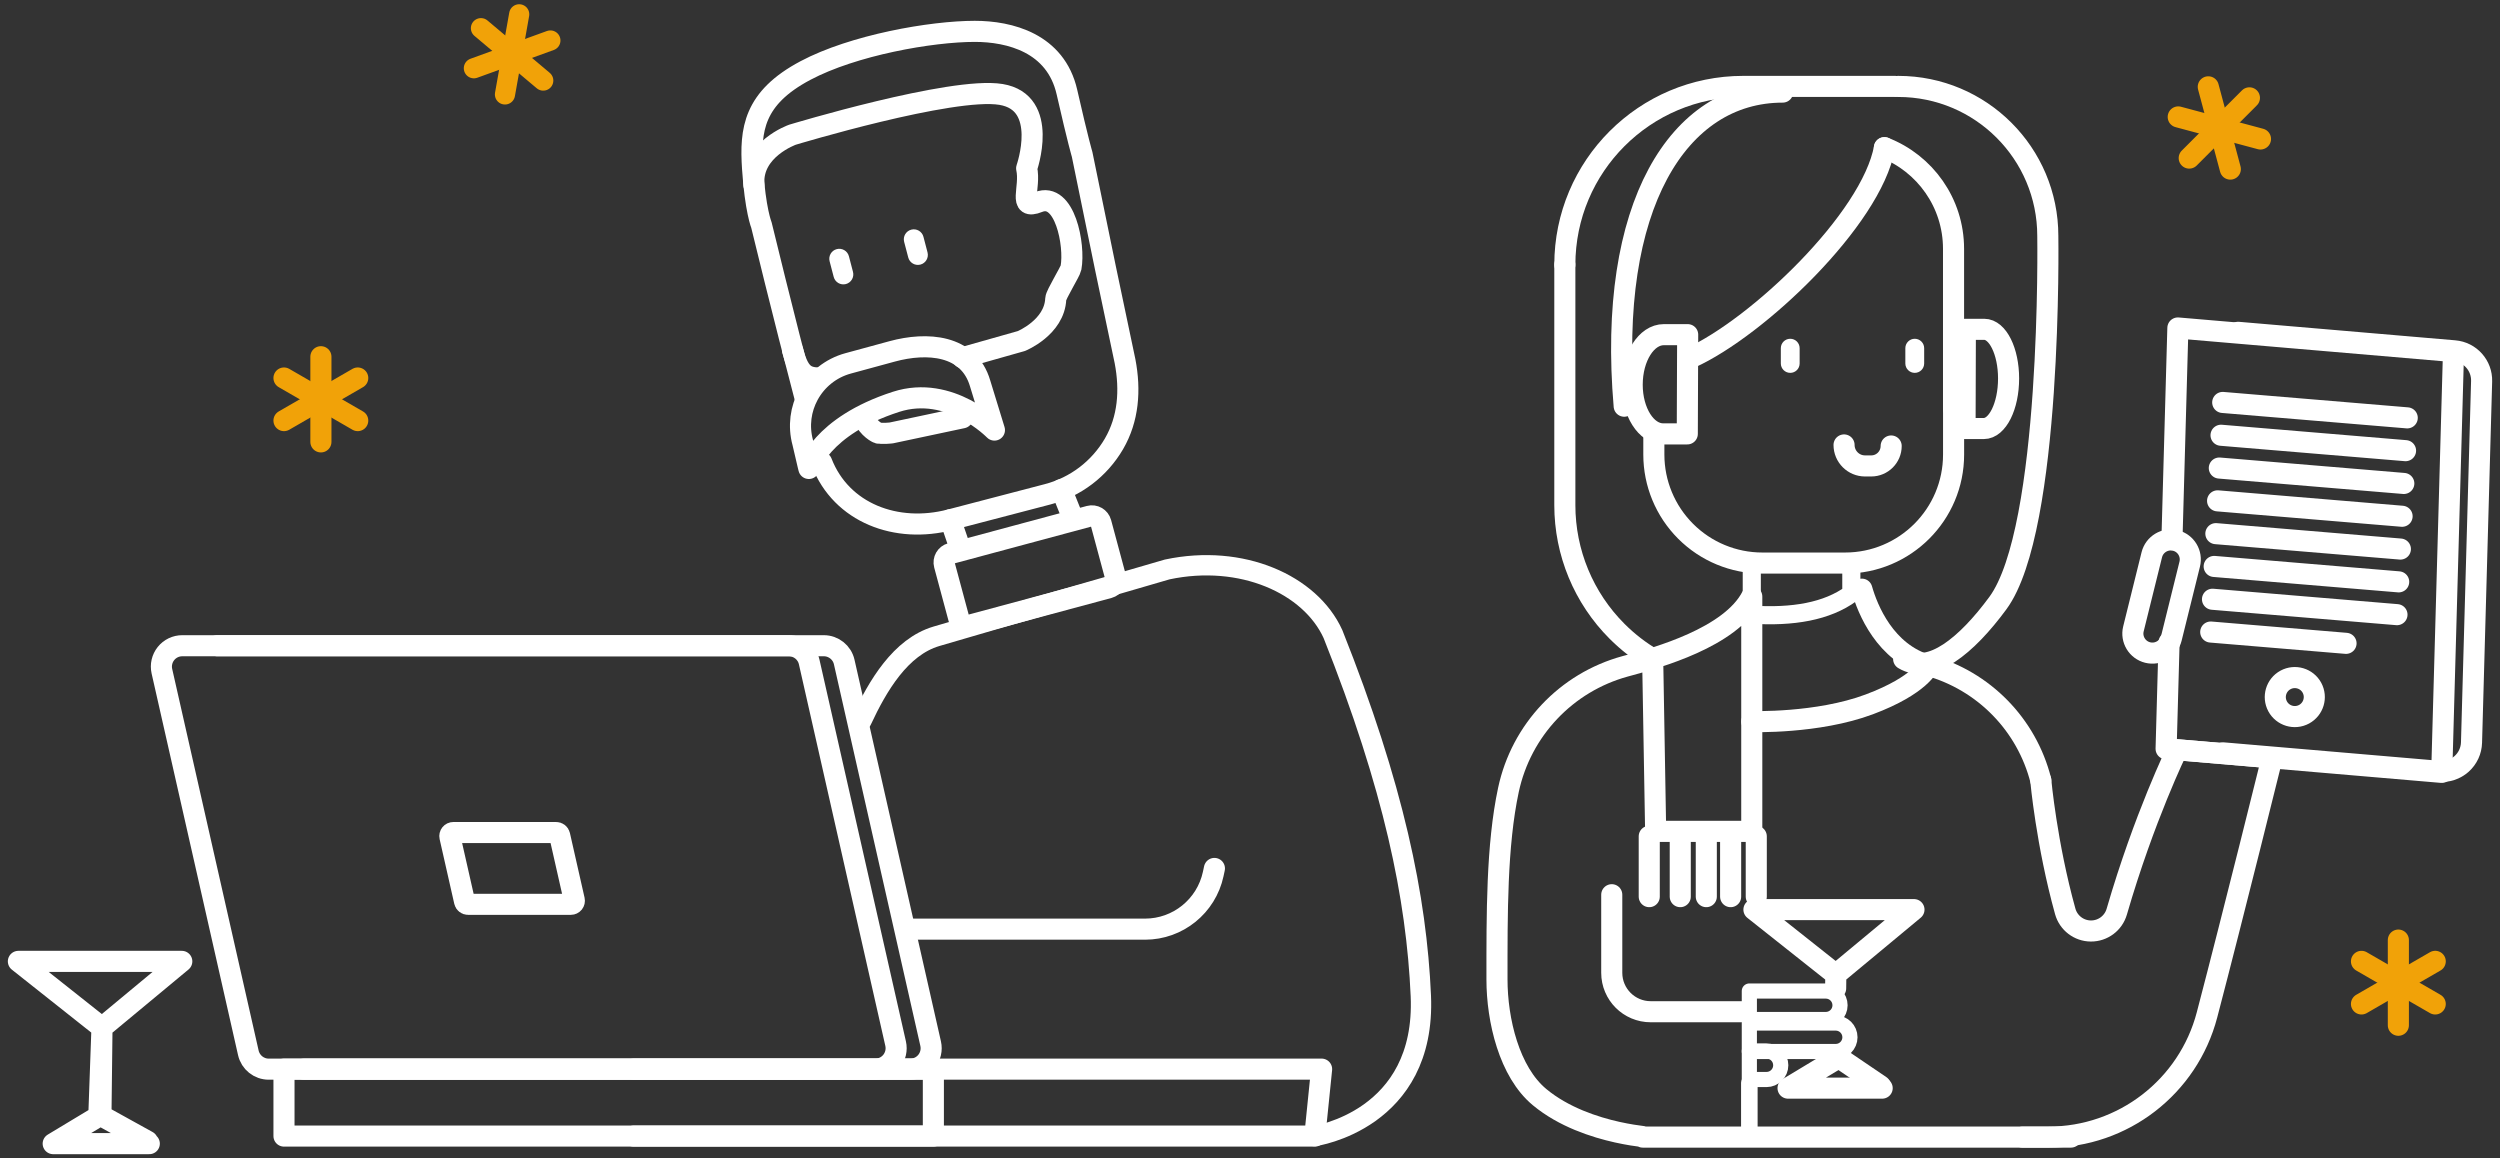 <svg width="272" height="126" viewBox="0 0 272 126" fill="none" xmlns="http://www.w3.org/2000/svg">
<rect x="0" y="0" width="272" height="126" fill="#333333" stroke="none"/>
<path d="M68.953 116.322H143.791L143.05 123.605H68.953" stroke="white" stroke-width="2.294" stroke-miterlimit="10" stroke-linecap="round" stroke-linejoin="round"/>
<path d="M87.63 43.444C85.204 34.242 82.844 24.484 82.844 24.484C82.844 24.484 82.18 22.891 81.877 18.31C81.601 14.12 81.984 10.671 87.63 7.675C92.844 4.908 101.311 3.412 106.055 3.412C109.831 3.412 114.86 4.655 116.082 10.019C117.304 15.383 117.734 16.793 117.734 16.793C119.569 25.814 121.101 33.208 122.405 39.306C123.007 42.453 122.78 45.58 121.198 48.296C119.615 51.012 117.016 52.987 113.974 53.782C110.554 54.676 106.81 55.655 103.398 56.546C97.535 58.077 91.544 55.826 89.399 50.301" stroke="white" stroke-width="2.294" stroke-miterlimit="10" stroke-linecap="round" stroke-linejoin="round"/>
<path d="M98.817 28.013C98.968 28.593 99.561 28.939 100.141 28.787C100.72 28.636 101.066 28.042 100.915 27.461C100.777 26.933 100.609 26.289 100.47 25.76C100.318 25.182 99.726 24.834 99.147 24.986H99.146C98.567 25.138 98.22 25.73 98.371 26.312C98.511 26.841 98.678 27.483 98.817 28.013Z" fill="white"/>
<path d="M90.707 30.13C90.859 30.71 91.451 31.057 92.031 30.906C92.61 30.754 92.957 30.161 92.805 29.579C92.667 29.05 92.499 28.409 92.362 27.88C92.209 27.3 91.617 26.954 91.037 27.105C90.457 27.256 90.111 27.849 90.262 28.429C90.4 28.96 90.568 29.6 90.707 30.13Z" fill="white"/>
<path d="M98.949 101.092H124.577C128.152 101.092 131.242 98.597 131.996 95.102C132.077 94.722 132.129 94.486 132.129 94.486" stroke="white" stroke-width="2.294" stroke-miterlimit="10" stroke-linecap="round" stroke-linejoin="round"/>
<path d="M23.641 70.255H89.632C90.695 70.255 91.614 70.989 91.85 72.025C93.439 79.048 99.312 104.971 101.254 113.547C101.408 114.221 101.245 114.928 100.814 115.47C100.384 116.01 99.729 116.325 99.039 116.325H33.047" stroke="white" stroke-width="2.294" stroke-miterlimit="10" stroke-linecap="round" stroke-linejoin="round"/>
<path d="M97.444 113.546C97.597 114.22 97.434 114.927 97.004 115.47C96.573 116.009 95.919 116.324 95.229 116.324H29.236C28.175 116.324 27.255 115.588 27.02 114.551C25.43 107.529 19.558 81.608 17.615 73.029C17.461 72.356 17.626 71.649 18.055 71.109C18.487 70.567 19.14 70.255 19.831 70.255H85.821C86.885 70.255 87.804 70.989 88.04 72.025C89.629 79.047 95.502 104.971 97.444 113.546Z" stroke="white" stroke-width="2.294" stroke-miterlimit="10" stroke-linecap="round" stroke-linejoin="round"/>
<path d="M101.55 116.322H30.898V123.605H101.55V116.322Z" stroke="white" stroke-width="2.294" stroke-miterlimit="10" stroke-linecap="round" stroke-linejoin="round"/>
<path d="M240.262 9.448L242.659 18.396" stroke="#F1A208" stroke-width="2.297" stroke-miterlimit="10" stroke-linecap="round" stroke-linejoin="round"/>
<path d="M238.188 17.198L244.737 10.647" stroke="#F1A208" stroke-width="2.297" stroke-miterlimit="10" stroke-linecap="round" stroke-linejoin="round"/>
<path d="M245.94 15.12L236.992 12.723" stroke="#F1A208" stroke-width="2.297" stroke-miterlimit="10" stroke-linecap="round" stroke-linejoin="round"/>
<path d="M121.348 62.706C121.494 63.248 121.173 63.806 120.63 63.952L105.563 68.005C105.022 68.15 104.464 67.829 104.318 67.287L102.75 61.457C102.604 60.916 102.925 60.356 103.468 60.211L118.534 56.159C119.077 56.013 119.634 56.335 119.78 56.877L121.348 62.706Z" stroke="white" stroke-width="2.294" stroke-miterlimit="10" stroke-linecap="round" stroke-linejoin="round"/>
<path d="M103.398 56.547L104.425 59.542" stroke="white" stroke-width="2.294" stroke-miterlimit="10" stroke-linecap="round" stroke-linejoin="round"/>
<path d="M115.484 53.265L116.68 56.254" stroke="white" stroke-width="2.294" stroke-miterlimit="10" stroke-linecap="round" stroke-linejoin="round"/>
<path d="M62.482 97.919C62.508 98.034 62.48 98.153 62.407 98.245C62.334 98.336 62.224 98.389 62.107 98.389H50.921C50.741 98.389 50.585 98.264 50.545 98.089C50.276 96.899 49.28 92.505 48.951 91.051C48.925 90.937 48.953 90.817 49.026 90.725C49.099 90.633 49.209 90.581 49.326 90.581H60.511C60.692 90.581 60.847 90.705 60.887 90.881C61.157 92.071 62.153 96.465 62.482 97.919Z" stroke="white" stroke-width="2.294" stroke-miterlimit="10" stroke-linecap="round" stroke-linejoin="round"/>
<path d="M256.93 104.597L264.952 109.229" stroke="#F1A208" stroke-width="2.297" stroke-miterlimit="10" stroke-linecap="round" stroke-linejoin="round"/>
<path d="M260.941 111.546V102.282" stroke="#F1A208" stroke-width="2.297" stroke-miterlimit="10" stroke-linecap="round" stroke-linejoin="round"/>
<path d="M264.953 104.596L256.93 109.229" stroke="#F1A208" stroke-width="2.297" stroke-miterlimit="10" stroke-linecap="round" stroke-linejoin="round"/>
<path d="M30.898 41.128L38.921 45.76" stroke="#F1A208" stroke-width="2.297" stroke-miterlimit="10" stroke-linecap="round" stroke-linejoin="round"/>
<path d="M34.914 48.077V38.812" stroke="#F1A208" stroke-width="2.297" stroke-miterlimit="10" stroke-linecap="round" stroke-linejoin="round"/>
<path d="M38.922 41.128L30.898 45.76" stroke="#F1A208" stroke-width="2.297" stroke-miterlimit="10" stroke-linecap="round" stroke-linejoin="round"/>
<path d="M104.72 38.917L111.13 37.103C111.13 37.103 114.733 35.629 114.866 32.513C114.886 32.044 116.448 29.561 116.526 29.127C116.975 26.661 115.854 20.832 112.986 21.984C110.691 22.905 112.171 20.442 111.699 18.309C111.699 18.309 114.22 11.145 108.905 10.273C103.589 9.402 86.222 14.657 86.222 14.657C86.222 14.657 81.712 16.241 82.028 20.13" stroke="white" stroke-width="2.294" stroke-miterlimit="10" stroke-linecap="round" stroke-linejoin="round"/>
<path d="M89.07 41.128C87.575 41.091 86.891 40.59 86.223 38.087" stroke="white" stroke-width="2.294" stroke-miterlimit="10" stroke-linecap="round" stroke-linejoin="round"/>
<path d="M94.402 46.194C95.12 47.092 95.884 47.224 95.445 47.072C95.916 47.237 96.992 47.099 96.992 47.099L104.72 45.457" stroke="white" stroke-width="2.294" stroke-miterlimit="10" stroke-linecap="round" stroke-linejoin="round"/>
<path d="M108.195 46.792C108.195 46.792 103.392 41.808 97.484 43.72C89.244 46.386 88.003 50.969 88.003 50.969L87.932 50.687L87.343 48.165C86.846 46.342 87.115 44.491 87.954 42.953C88.838 41.332 90.358 40.057 92.282 39.533L97.083 38.226C100.831 37.206 105.397 37.475 106.638 41.721L108.195 46.792Z" stroke="white" stroke-width="2.294" stroke-miterlimit="10" stroke-linecap="round" stroke-linejoin="round"/>
<path d="M248.664 73.975C249.696 73.417 250.984 73.802 251.541 74.831C252.098 75.862 251.714 77.151 250.683 77.709C249.652 78.266 248.363 77.881 247.806 76.851C247.25 75.821 247.633 74.533 248.664 73.975Z" stroke="white" stroke-width="2.294" stroke-miterlimit="10" stroke-linecap="round" stroke-linejoin="round"/>
<path d="M179.438 90.992V97.555" stroke="white" stroke-width="2.294" stroke-miterlimit="10" stroke-linecap="round" stroke-linejoin="round"/>
<path d="M185.645 90.992V97.555" stroke="white" stroke-width="2.294" stroke-miterlimit="10" stroke-linecap="round" stroke-linejoin="round"/>
<path d="M54.941 10.274L56.489 1.558" stroke="#F1A208" stroke-width="2.195" stroke-miterlimit="10" stroke-linecap="round" stroke-linejoin="round"/>
<path d="M59.881 4.406L51.559 7.425" stroke="#F1A208" stroke-width="2.195" stroke-miterlimit="10" stroke-linecap="round" stroke-linejoin="round"/>
<path d="M52.328 3.067L59.104 8.765" stroke="#F1A208" stroke-width="2.195" stroke-miterlimit="10" stroke-linecap="round" stroke-linejoin="round"/>
<path d="M170.254 28.802V54.965C170.254 60.113 172.297 65.05 175.939 68.689C177.113 69.865 178.423 70.874 179.834 71.701" stroke="white" stroke-width="2.294" stroke-miterlimit="10" stroke-linecap="round" stroke-linejoin="round"/>
<path d="M207.118 71.702C210.037 73.456 213.953 70.261 217.37 65.616C223.302 57.554 222.801 25.673 222.801 25.673C222.801 16.687 215.515 9.403 206.531 9.403" stroke="white" stroke-width="2.294" stroke-miterlimit="10" stroke-linecap="round" stroke-linejoin="round"/>
<path d="M201.425 64.588V61.266H190.594V66.874C195.051 67.157 198.772 66.532 201.425 64.588Z" stroke="white" stroke-width="1.971" stroke-miterlimit="10" stroke-linecap="round" stroke-linejoin="round"/>
<path d="M222.037 84.897C220.501 78.843 215.84 74.076 209.821 72.404C205.092 71.059 203.184 66.267 202.57 64.102" stroke="white" stroke-width="2.294" stroke-miterlimit="10" stroke-linecap="round" stroke-linejoin="round"/>
<path d="M189.876 110.076H179.595C177.254 110.076 175.359 108.179 175.359 105.84V97.345" stroke="white" stroke-width="2.294" stroke-miterlimit="10" stroke-linecap="round" stroke-linejoin="round"/>
<path d="M220.059 123.718H222.882C230.986 123.718 238.071 118.251 240.124 110.411C243.019 99.368 247.205 82.456 247.205 82.456L236.874 81.572C236.874 81.572 233.273 88.945 230.304 99.189C229.943 100.442 228.791 101.301 227.488 101.293C226.184 101.286 225.045 100.414 224.697 99.158C222.662 91.825 222.036 84.897 222.036 84.897" stroke="white" stroke-width="2.294" stroke-miterlimit="10" stroke-linecap="round" stroke-linejoin="round"/>
<path d="M212.545 44.489V27.073C212.545 22.062 209.426 17.782 205.023 16.067" stroke="white" stroke-width="2.294" stroke-miterlimit="10" stroke-linecap="round" stroke-linejoin="round"/>
<path d="M179.938 47.208V49.456C179.938 52.587 181.182 55.589 183.397 57.804C185.61 60.018 188.612 61.261 191.744 61.261H200.744C207.263 61.261 212.55 55.976 212.55 49.455V44.261" stroke="white" stroke-width="2.294" stroke-miterlimit="10" stroke-linecap="round" stroke-linejoin="round"/>
<path d="M241.855 81.91C247.486 82.391 259.499 83.418 265.396 83.923C266.282 83.999 267.16 83.706 267.824 83.113C268.487 82.521 268.876 81.682 268.901 80.794C269.143 72.177 269.773 49.683 270 41.48C270.049 39.769 268.752 38.316 267.046 38.17C261.416 37.689 249.404 36.661 243.506 36.156" stroke="white" stroke-width="2.294" stroke-miterlimit="10" stroke-linecap="round" stroke-linejoin="round"/>
<path d="M235.995 69.88L235.672 81.469L265.661 84.035L266.942 38.249L236.953 35.684L236.308 58.71" stroke="white" stroke-width="2.294" stroke-miterlimit="10" stroke-linecap="round" stroke-linejoin="round"/>
<path d="M238.241 61.38C238.524 60.24 237.83 59.088 236.691 58.807L236.69 58.806C235.551 58.525 234.399 59.22 234.116 60.358C233.56 62.604 232.676 66.177 232.118 68.423C231.835 69.562 232.531 70.714 233.669 70.996C234.808 71.278 235.96 70.583 236.244 69.445C236.798 67.198 237.685 63.625 238.241 61.38Z" stroke="white" stroke-width="2.294" stroke-miterlimit="10" stroke-linecap="round" stroke-linejoin="round"/>
<path d="M183.945 38.926C191.208 35.639 203.602 23.876 205.029 16.07" stroke="white" stroke-width="2.294" stroke-miterlimit="10" stroke-linecap="round" stroke-linejoin="round"/>
<path d="M206.164 9.402H189.663C178.943 9.402 170.254 18.092 170.254 28.811" stroke="white" stroke-width="2.294" stroke-miterlimit="10" stroke-linecap="round" stroke-linejoin="round"/>
<path fill-rule="evenodd" clip-rule="evenodd" d="M195.801 37.882C195.801 37.317 195.344 36.858 194.779 36.858H194.778C194.213 36.858 193.754 37.317 193.754 37.882C193.754 38.4 193.754 39.027 193.754 39.545C193.754 40.11 194.213 40.568 194.778 40.568H194.779C195.344 40.568 195.801 40.111 195.801 39.545C195.801 39.028 195.801 38.4 195.801 37.882Z" fill="white"/>
<path fill-rule="evenodd" clip-rule="evenodd" d="M209.35 37.882C209.35 37.317 208.891 36.858 208.326 36.858C207.761 36.858 207.301 37.317 207.301 37.882C207.301 38.4 207.301 39.027 207.301 39.545C207.301 40.11 207.761 40.568 208.326 40.568C208.891 40.568 209.35 40.111 209.35 39.545C209.35 39.028 209.35 38.4 209.35 37.882Z" fill="white"/>
<path d="M200.633 48.409V48.41C200.633 49.671 201.654 50.694 202.916 50.694H203.589C204.788 50.694 205.759 49.722 205.759 48.523" stroke="white" stroke-width="2.294" stroke-miterlimit="10" stroke-linecap="round" stroke-linejoin="round"/>
<path d="M241.832 43.786L261.908 45.463" stroke="white" stroke-width="2.294" stroke-miterlimit="10" stroke-linecap="round" stroke-linejoin="round"/>
<path d="M241.648 47.355L261.724 49.032" stroke="white" stroke-width="2.294" stroke-miterlimit="10" stroke-linecap="round" stroke-linejoin="round"/>
<path d="M241.461 50.923L261.535 52.6" stroke="white" stroke-width="2.294" stroke-miterlimit="10" stroke-linecap="round" stroke-linejoin="round"/>
<path d="M241.273 54.492L261.348 56.169" stroke="white" stroke-width="2.294" stroke-miterlimit="10" stroke-linecap="round" stroke-linejoin="round"/>
<path d="M241.086 58.061L261.162 59.737" stroke="white" stroke-width="2.294" stroke-miterlimit="10" stroke-linecap="round" stroke-linejoin="round"/>
<path d="M240.902 61.629L260.977 63.306" stroke="white" stroke-width="2.294" stroke-miterlimit="10" stroke-linecap="round" stroke-linejoin="round"/>
<path d="M240.719 65.198L260.792 66.874" stroke="white" stroke-width="2.294" stroke-miterlimit="10" stroke-linecap="round" stroke-linejoin="round"/>
<path d="M240.527 68.766L255.249 69.995" stroke="white" stroke-width="2.294" stroke-miterlimit="10" stroke-linecap="round" stroke-linejoin="round"/>
<path d="M179.815 71.893L180.135 90.453H190.593V79.051V64.9C188.292 69.38 180.131 71.59 177.377 72.344C177.19 72.395 177.004 72.445 176.819 72.496C170.41 74.251 165.513 79.431 164.12 85.93C162.827 91.965 162.871 99.519 162.871 106.555C162.871 111.004 164.205 116.63 167.503 119.365C172.771 123.736 181.018 123.716 178.735 123.716H225.316" stroke="white" stroke-width="2.294" stroke-miterlimit="10" stroke-linecap="round" stroke-linejoin="round"/>
<path d="M190.594 78.505C190.594 78.505 197.733 78.748 203.368 76.639C209.004 74.53 209.82 72.405 209.82 72.405" stroke="white" stroke-width="2.294" stroke-miterlimit="10" stroke-linecap="round" stroke-linejoin="round"/>
<path d="M182.812 90.992V97.555" stroke="white" stroke-width="2.294" stroke-miterlimit="10" stroke-linecap="round" stroke-linejoin="round"/>
<path d="M188.293 90.992V97.555" stroke="white" stroke-width="2.294" stroke-miterlimit="10" stroke-linecap="round" stroke-linejoin="round"/>
<path d="M191.082 90.992V97.555" stroke="white" stroke-width="2.294" stroke-miterlimit="10" stroke-linecap="round" stroke-linejoin="round"/>
<path d="M201.274 112.855C201.274 111.998 200.58 111.304 199.724 111.304H190.328V114.405H198.637H199.724C200.579 114.405 201.274 113.711 201.274 112.855Z" stroke="white" stroke-width="1.65" stroke-miterlimit="10" stroke-linecap="round" stroke-linejoin="round"/>
<path d="M193.746 115.9C193.746 115.044 193.053 114.35 192.195 114.35H190.328V117.451H192.195C193.053 117.451 193.746 116.755 193.746 115.9Z" stroke="white" stroke-width="1.65" stroke-miterlimit="10" stroke-linecap="round" stroke-linejoin="round"/>
<path d="M200.196 109.373C200.196 108.517 199.503 107.823 198.645 107.823H190.328V110.924H198.645C199.503 110.923 200.196 110.229 200.196 109.373Z" stroke="white" stroke-width="1.65" stroke-miterlimit="10" stroke-linecap="round" stroke-linejoin="round"/>
<path d="M199.627 115.324L194.539 118.389H204.78" stroke="white" stroke-width="2.294" stroke-miterlimit="10" stroke-linecap="round" stroke-linejoin="round"/>
<path d="M199.737 106.027L208.24 98.966H190.828L199.737 106.027ZM199.737 106.027L199.719 107.54" stroke="white" stroke-width="2.294" stroke-miterlimit="10" stroke-linecap="round" stroke-linejoin="round"/>
<path d="M204.587 118.136L200.199 115.159" stroke="white" stroke-width="2.294" stroke-miterlimit="10" stroke-linecap="round" stroke-linejoin="round"/>
<path d="M190.328 117.834V122.922" stroke="white" stroke-width="1.8" stroke-miterlimit="10" stroke-linecap="round" stroke-linejoin="round"/>
<path d="M93.738 78.383C95.497 74.609 97.975 70.386 101.889 69.227C109.263 67.043 120.108 63.992 126.99 61.957C135.083 60.235 142.555 63.569 145.023 68.981C151.642 85.598 154.119 97.672 154.587 108.344C155.181 121.911 143.001 123.605 143.001 123.605" stroke="white" stroke-width="2.212" stroke-miterlimit="10" stroke-linecap="round" stroke-linejoin="round"/>
<path d="M183.619 36.411H181.025C179.124 36.411 177.582 38.85 177.582 41.86V41.86C177.582 44.814 179.094 47.208 180.961 47.208H183.577L183.619 36.411Z" stroke="white" stroke-width="2.294" stroke-miterlimit="10" stroke-linecap="round" stroke-linejoin="round"/>
<path d="M213.797 46.625H215.833C217.325 46.625 218.534 44.186 218.534 41.177V41.177C218.534 38.224 217.348 35.829 215.883 35.829H213.83L213.797 46.625Z" stroke="white" stroke-width="2.294" stroke-miterlimit="10" stroke-linecap="round" stroke-linejoin="round"/>
<path d="M176.712 44.194C174.841 22.373 182.609 10.019 193.957 10.019" stroke="white" stroke-width="2.294" stroke-miterlimit="10" stroke-linecap="round" stroke-linejoin="round"/>
<path d="M16.049 124.17L10.758 121.243L11.096 111.805L19.779 104.597H2L11.096 111.805L10.983 121.299L5.787 124.428H16.244" stroke="white" stroke-width="2.294" stroke-miterlimit="10" stroke-linecap="round" stroke-linejoin="round"/>
</svg>

